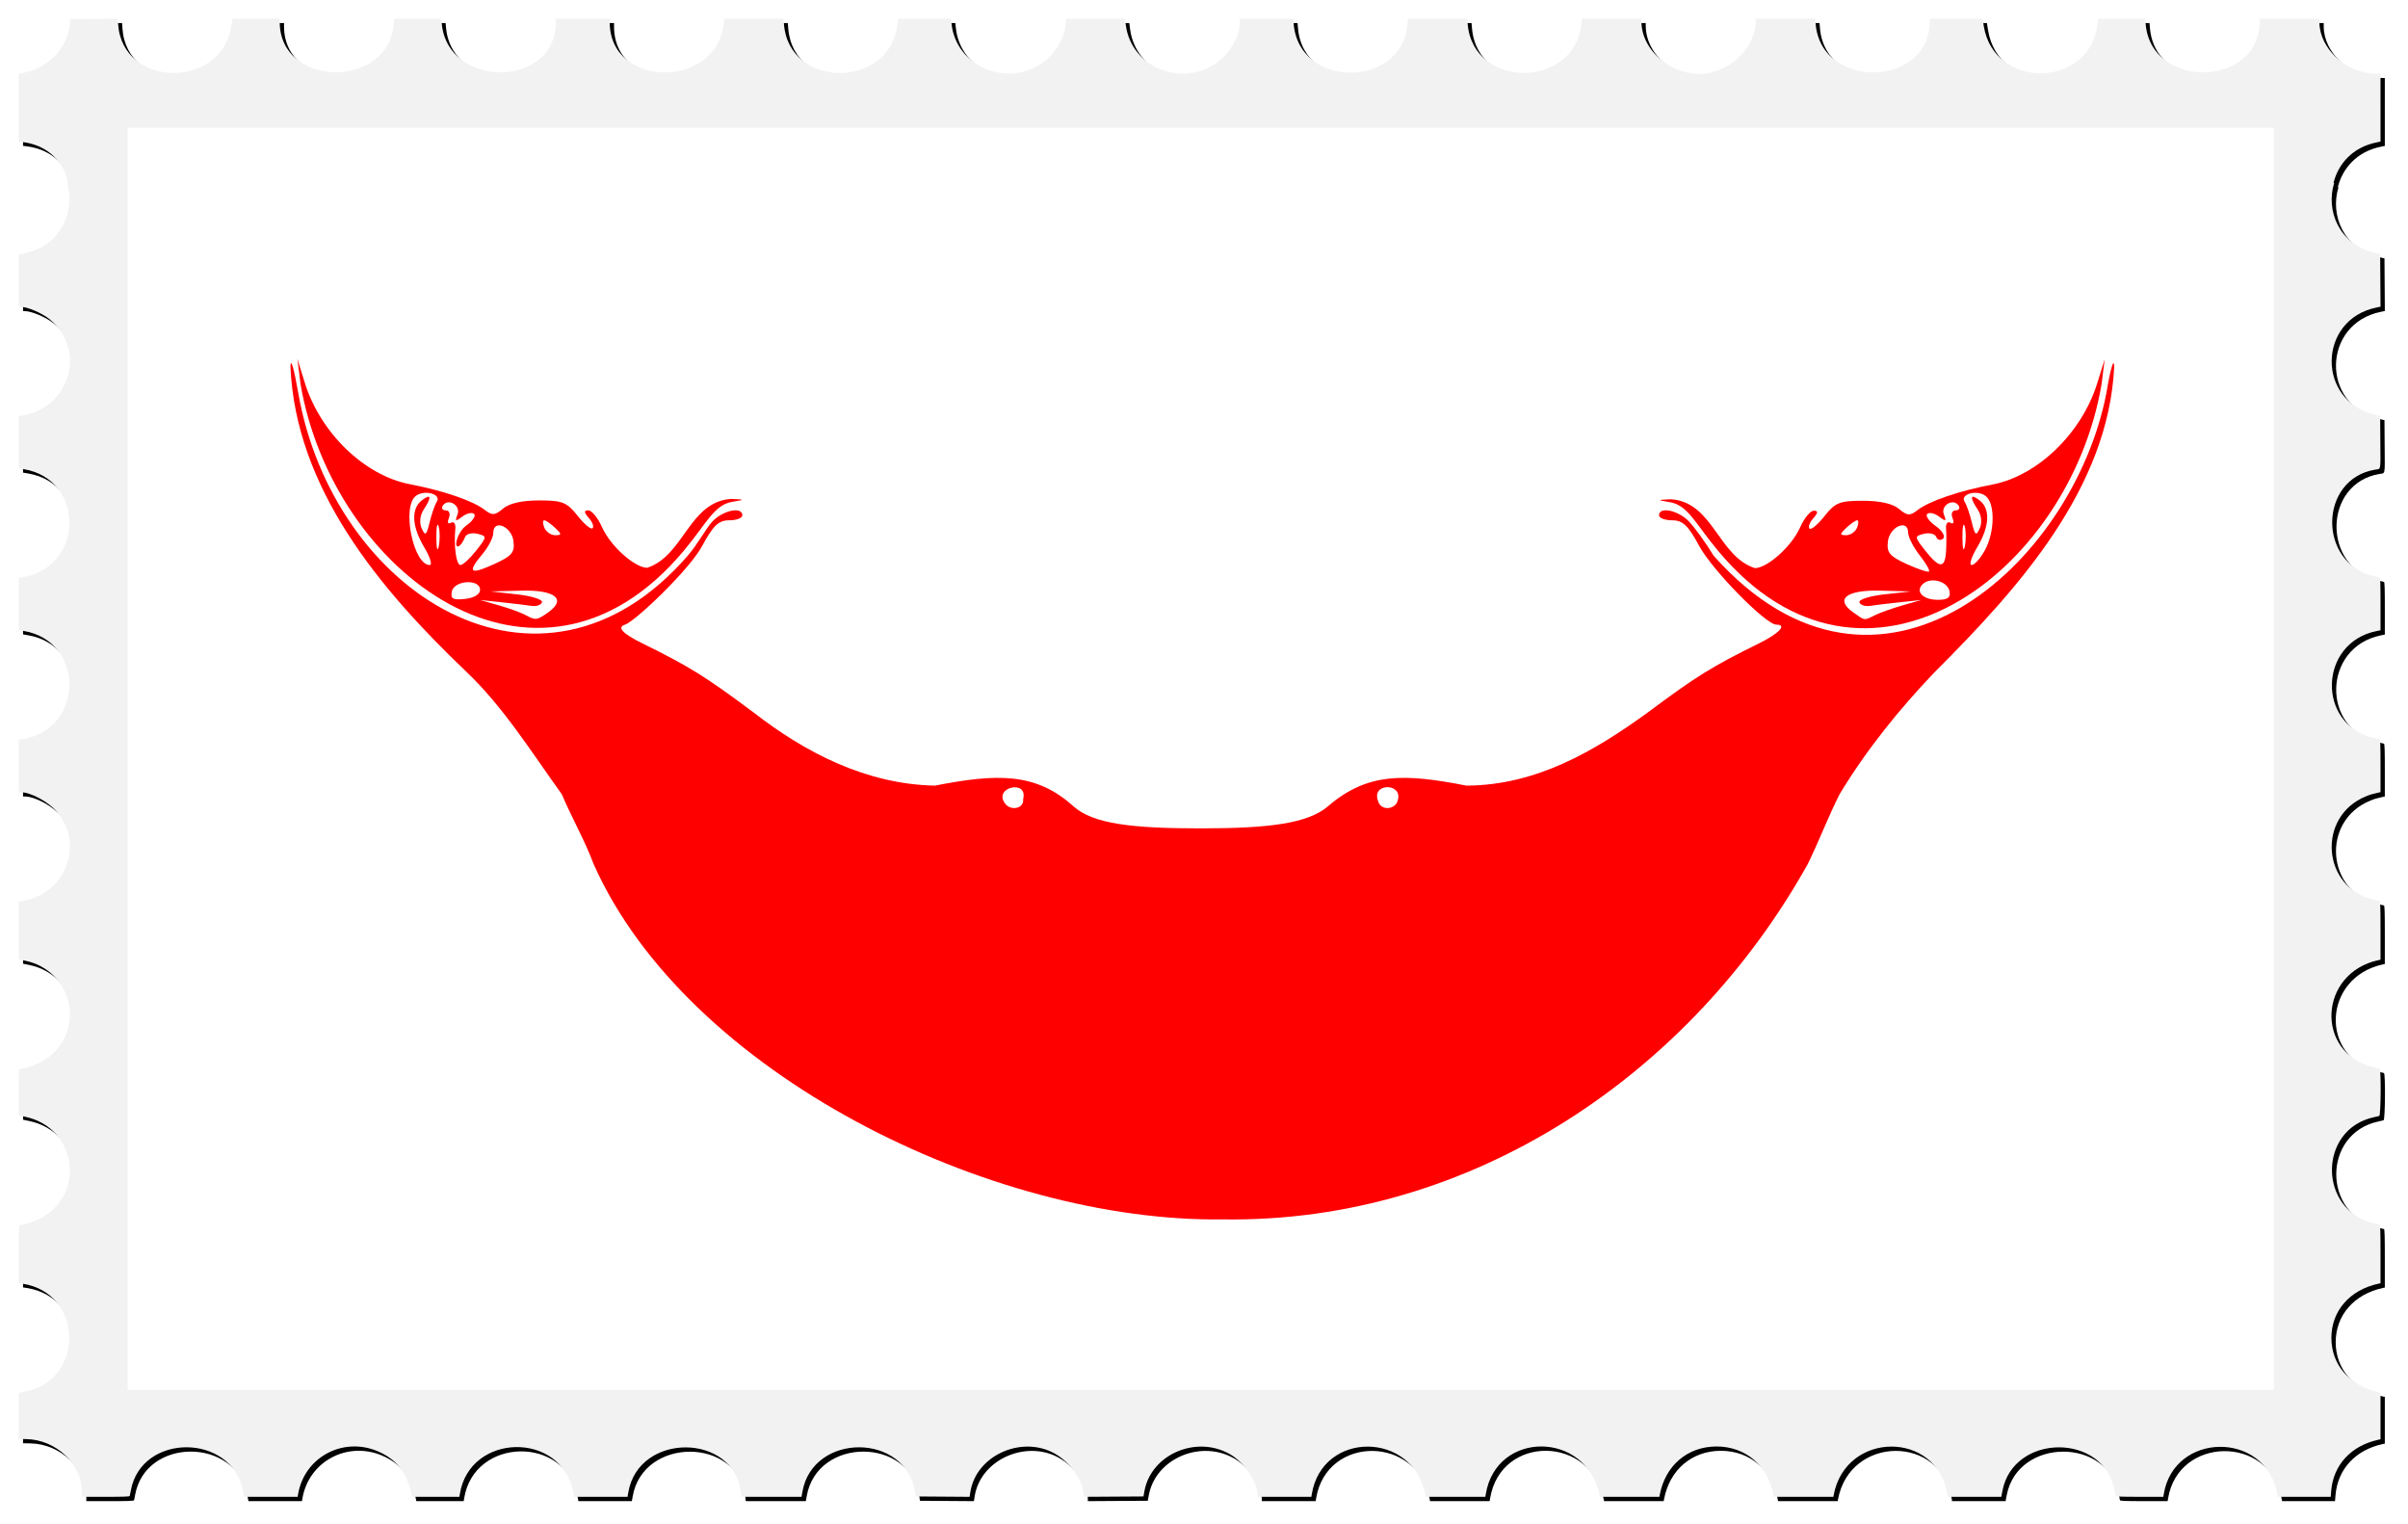 <?xml version="1.0" encoding="UTF-8"?>
<svg version="1.1" viewBox="0 0 3349.3 2119.7" xmlns="http://www.w3.org/2000/svg">
<defs>
<filter id="a" x="-.01" y="-.016" width="1.02" height="1.031" color-interpolation-filters="sRGB">
<feGaussianBlur stdDeviation="13.352"/>
</filter>
</defs>
<path d="m169.76 32.045-33.106 0.262-33.106 0.264-0.625 7.5c-2.745 32.939-31.56 62.331-66.195 67.525l-4.68 0.701v94.542l5.305 0.664c36.544 4.566 57.614 28.96 63.4 56.943h-1.412c11.392 38.692-7.515 86.143-57.5 97.416l-9.793 2.207v72.598h2.34c9.679 0 29.834 8.593 40.642 17.328 50.564 40.863 29.681 120.38-35.023 133.36l-7.959 1.596v72.326l7.25 1.225c83.778 14.148 84.48 133.05 0.885 149.82l-8.135 1.631v72.308l7.125 1.223c84.85 14.55 84.231 135.48-0.769 150.28l-6.356 1.107v72.792h2.311c14.445 0 39.573 13.657 51.363 27.916 37.423 45.258 11.534 112.93-47.107 123.15l-6.566 1.145v80.344l8.75 1.791c64.937 13.295 84.777 94.403 32.811 134.14-10.728 8.203-30.73 16.522-39.721 16.522-1.749 0-1.84 1.603-1.84 32.275v32.275l8.352 1.719c73.668 15.164 86.001 111.24 18.393 143.27-6.865 3.252-20.917 7.463-24.904 7.463-1.756 0-1.84 1.837-1.84 40.387v40.387l4.68 0.703c87.501 13.122 87.501 137.93 0 151.05l-4.68 0.703v64.272l10.25 0.178c41.71 0.722 77.649 34.737 77.734 73.572l0.016 6.75h33.031c25.576 0 33.108-0.282 33.373-1.25 0.188-0.688 0.883-4.175 1.543-7.75 14.816-80.196 140.34-79.771 155.91 0.527l1.643 8.467h74.408l0.645-3.75c9.138-53.208 65.77-81.661 114.95-57.75 23.808 11.576 36.816 29.364 42.963 58.75l0.574 2.75h65.872l0.596-3.75c13.59-85.611 141.56-87.912 157.7-2.836l1.248 6.586h74.34l1.149-6.601c14.518-83.37 147.04-82.65 156.65 0.852l0.662 5.75h83.538l1.172-6.75c14.481-83.357 144.77-82.633 156.79 0.871l0.773 5.379 75.026 0.523 1.076-6.828c8.336-52.942 76.344-80.993 122.17-50.393 19.714 13.163 35.197 37.11 35.197 54.438v2.781l41.693-0.26 41.695-0.262 1.367-7.5c9.456-51.829 73.815-78.703 120.53-50.328 19.182 11.652 36.719 38.186 36.719 55.559v2.769h74.91l0.615-3.75c14.565-88.653 141.13-87.852 157.99 1l0.521 2.75h82.871l0.617-3.75c14.652-89.183 140.61-87.988 158.08 1.5l0.437 2.25h82.926l0.519-2.75c7.753-40.865 38.755-67.25 79.018-67.25 40.3 0 71.257 26.347 79.016 67.25l0.521 2.75h82.926l0.519-2.75c16.866-88.901 143.42-89.702 157.99-1l0.615 3.75h74.41l1.643-8.467c15.548-80.17 141.31-80.595 155.92-0.527 0.652 3.575 1.342 7.062 1.53 7.75 0.265 0.968 7.788 1.25 33.328 1.25h32.984l0.617-3.75c14.221-86.557 140.47-88.16 157.48-2l1.137 5.75h73.57l0.683-8.25c3.006-36.224 27.719-62.938 65.854-71.191l2.75-0.596v-64.924l-2.75-0.596c-40.097-8.679-65.588-38-65.588-75.443 0-37.472 25.461-66.756 65.588-75.441l2.75-0.596v-40.512c0-31.573-0.276-40.583-1.25-40.832-0.688-0.176-4.4-1.071-8.25-1.988-77.675-18.498-77.295-130.95 0.5-147.62 3.025-0.648 6.287-1.396 7.25-1.66 2.265-0.621 2.756-65.15 0.5-65.727-0.688-0.176-4.4-1.071-8.25-1.988-81.91-19.507-76.863-130.98 6.75-149.07l2.75-0.596v-40.512c0-31.547-0.277-40.595-1.25-40.881-0.688-0.202-4.4-1.082-8.25-1.957-72.239-16.419-79.512-116.12-10.5-143.92 5.883-2.37 8.377-3.109 17.25-5.107l2.75-0.619v-36.512c0-28.347-0.28-36.596-1.25-36.881-0.688-0.202-4.4-1.094-8.25-1.982-79.578-18.36-76.705-132.17 3.75-148.56l5.75-1.172v-36.461c0-28.306-0.28-36.543-1.25-36.828-0.688-0.202-4.374-1.091-8.193-1.976-78.1-18.104-76.567-134.98 1.943-148.1 8.343-1.394 7.556 2.752 7.262-38.213l-0.262-36.578-7.693-1.816c-80.998-19.11-79.135-132.04 2.455-148.85l5.761-1.188-0.261-36.576-0.262-36.574-7.693-1.816c-49.639-11.711-68.153-58.645-56.284-97.107h-0.894c6.443-26.248 26.336-49.48 59.621-56.334l5.75-1.184-0.02-94.36-8.736-0.219c-39.589-0.993-76.236-35.335-76.236-71.441v-4.84h-83v3.543c0 92.315-150.89 95.886-158.68 3.756l-0.617-7.299h-65.348l-1.176 8.832c-11.773 88.423-143.65 89.722-157.99 1.557l-1.689-10.385h-73.5v3.541c0 92.358-150.88 95.931-158.68 3.758l-0.617-7.299h-82.707v3.541c0 32.139-28.277 63.996-63.5 71.535-45.882 9.821-95.5-27.203-95.5-71.26v-3.816h-82.725l-0.683 6.75c-9.235 91.163-150.57 91.653-158.27 0.549l-0.617-7.299h-82.414l-0.623 7.385c-7.627 90.231-150.71 90.221-158.34-0.012l-0.623-7.373h-73.457l-0.625 3.125c-0.344 1.719-0.625 4.335-0.625 5.816 0 15.126-14.074 39.423-29.463 50.863-49.549 36.837-120.77 8.742-128.69-50.766l-1.203-9.039h-81.408l-0.602 2.25c-0.332 1.238-0.61 3.796-0.617 5.686-0.064 16.181-13.528 39.8-29.508 51.768-50.063 37.492-122.9 7.612-129.09-52.953l-0.691-6.75h-73.364l-1.176 8.83c-11.916 89.495-150.57 88.547-157.85-1.08l-0.629-7.75h-82.428l-0.648 6.33c-9.433 92.073-158.63 90.762-158.63-1.397v-4.938h-75v5.34c0 91.384-150.07 92.718-158.65 1.41l-0.635-6.75h-65.42l-0.617 7.25c-7.766 91.281-158.68 88.716-158.68-2.697v-4.553h-65.58l-1.633 10.299c-14.023 88.403-151.44 86.168-157.54-2.562l-0.535-7.762h-0.01z" filter="url(#a)"/>
<path d="m163.76 26.045-33.106 0.262-33.106 0.264-0.625 7.5c-2.745 32.939-31.56 62.331-66.195 67.525l-4.68 0.701v94.542l5.305 0.664c36.544 4.566 57.614 28.96 63.4 56.943h-1.412c11.392 38.692-7.515 86.143-57.5 97.416l-9.793 2.207v72.598h2.34c9.679 0 29.834 8.593 40.642 17.328 50.564 40.863 29.681 120.38-35.023 133.36l-7.959 1.596v72.326l7.25 1.225c83.778 14.148 84.48 133.05 0.885 149.82l-8.135 1.631v72.308l7.125 1.223c84.85 14.55 84.231 135.48-0.769 150.28l-6.356 1.107v72.792h2.311c14.445 0 39.573 13.657 51.363 27.916 37.423 45.258 11.534 112.93-47.107 123.15l-6.566 1.145v80.344l8.75 1.791c64.937 13.295 84.777 94.403 32.811 134.14-10.728 8.203-30.73 16.522-39.721 16.522-1.749 0-1.84 1.603-1.84 32.275v32.275l8.352 1.719c73.668 15.164 86.001 111.24 18.393 143.27-6.865 3.252-20.917 7.463-24.904 7.463-1.756 0-1.84 1.837-1.84 40.387v40.387l4.68 0.703c87.501 13.122 87.501 137.93 0 151.05l-4.68 0.703v64.272l10.25 0.178c41.71 0.722 77.649 34.737 77.734 73.572l0.016 6.75h33.031c25.576 0 33.108-0.282 33.373-1.25 0.188-0.688 0.883-4.175 1.543-7.75 14.816-80.196 140.34-79.771 155.91 0.527l1.643 8.467h74.408l0.645-3.75c9.138-53.208 65.77-81.661 114.95-57.75 23.808 11.576 36.816 29.364 42.963 58.75l0.574 2.75h65.872l0.596-3.75c13.59-85.611 141.56-87.912 157.7-2.836l1.248 6.586h74.34l1.149-6.601c14.518-83.37 147.04-82.65 156.65 0.852l0.662 5.75h83.538l1.172-6.75c14.481-83.357 144.77-82.633 156.79 0.871l0.773 5.379 75.026 0.523 1.076-6.828c8.336-52.942 76.344-80.993 122.17-50.393 19.714 13.163 35.197 37.11 35.197 54.438v2.781l41.693-0.26 41.695-0.262 1.367-7.5c9.456-51.829 73.815-78.703 120.53-50.328 19.182 11.652 36.719 38.186 36.719 55.559v2.769h74.91l0.615-3.75c14.565-88.653 141.13-87.852 157.99 1l0.521 2.75h82.871l0.617-3.75c14.652-89.183 140.61-87.988 158.08 1.5l0.437 2.25h82.926l0.519-2.75c7.753-40.865 38.755-67.25 79.018-67.25 40.3 0 71.257 26.347 79.016 67.25l0.521 2.75h82.926l0.519-2.75c16.866-88.901 143.42-89.702 157.99-1l0.615 3.75h74.41l1.643-8.467c15.548-80.17 141.31-80.595 155.92-0.527 0.652 3.575 1.342 7.062 1.53 7.75 0.265 0.968 7.788 1.25 33.328 1.25h32.984l0.617-3.75c14.221-86.557 140.47-88.16 157.48-2l1.137 5.75h73.57l0.683-8.25c3.006-36.224 27.719-62.938 65.854-71.191l2.75-0.596v-64.924l-2.75-0.596c-40.097-8.679-65.588-38-65.588-75.443 0-37.472 25.461-66.756 65.588-75.441l2.75-0.596v-40.512c0-31.573-0.276-40.583-1.25-40.832-0.688-0.176-4.4-1.071-8.25-1.988-77.675-18.498-77.295-130.95 0.5-147.62 3.025-0.648 6.287-1.396 7.25-1.66 2.265-0.621 2.756-65.15 0.5-65.727-0.688-0.176-4.4-1.071-8.25-1.988-81.91-19.507-76.863-130.98 6.75-149.07l2.75-0.596v-40.512c0-31.547-0.277-40.595-1.25-40.881-0.688-0.202-4.4-1.082-8.25-1.957-72.239-16.419-79.512-116.12-10.5-143.92 5.883-2.37 8.377-3.109 17.25-5.107l2.75-0.619v-36.512c0-28.347-0.28-36.596-1.25-36.881-0.688-0.202-4.4-1.094-8.25-1.982-79.578-18.36-76.705-132.17 3.75-148.56l5.75-1.172v-36.461c0-28.306-0.28-36.543-1.25-36.828-0.688-0.202-4.374-1.091-8.193-1.976-78.1-18.104-76.567-134.98 1.943-148.1 8.343-1.394 7.556 2.752 7.262-38.213l-0.262-36.578-7.693-1.816c-80.998-19.11-79.135-132.04 2.455-148.85l5.761-1.188-0.261-36.576-0.262-36.574-7.693-1.816c-49.639-11.711-68.153-58.645-56.284-97.107h-0.894c6.443-26.248 26.336-49.48 59.621-56.334l5.75-1.184-0.02-94.36-8.736-0.219c-39.589-0.993-76.236-35.335-76.236-71.441v-4.84h-83v3.543c0 92.315-150.89 95.886-158.68 3.756l-0.617-7.299h-65.348l-1.176 8.832c-11.773 88.423-143.65 89.722-157.99 1.557l-1.689-10.385h-73.5v3.541c0 92.358-150.88 95.931-158.68 3.758l-0.617-7.299h-82.707v3.541c0 32.139-28.277 63.996-63.5 71.535-45.882 9.821-95.5-27.203-95.5-71.26v-3.816h-82.725l-0.683 6.75c-9.235 91.163-150.57 91.653-158.27 0.549l-0.617-7.299h-82.414l-0.623 7.385c-7.627 90.231-150.71 90.221-158.34-0.012l-0.623-7.373h-73.457l-0.625 3.125c-0.344 1.719-0.625 4.335-0.625 5.816 0 15.126-14.074 39.423-29.463 50.863-49.549 36.837-120.77 8.742-128.69-50.766l-1.203-9.039h-81.408l-0.602 2.25c-0.332 1.238-0.61 3.796-0.617 5.686-0.064 16.181-13.528 39.8-29.508 51.768-50.063 37.492-122.9 7.612-129.09-52.953l-0.691-6.75h-73.364l-1.176 8.83c-11.916 89.495-150.57 88.547-157.85-1.08l-0.629-7.75h-82.428l-0.648 6.33c-9.433 92.073-158.63 90.762-158.63-1.397v-4.938h-75v5.34c0 91.384-150.07 92.718-158.65 1.41l-0.635-6.75h-65.42l-0.617 7.25c-7.766 91.281-158.68 88.716-158.68-2.697v-4.553h-65.58l-1.633 10.299c-14.023 88.403-151.44 86.168-157.54-2.562l-0.535-7.762h-0.01z" fill="#f2f2f2"/>
<g transform="matrix(4.664 0 0 4.373 177.58 177.66)">
<rect width="640" height="401.38" fill="#fff"/>
<path d="m588.68 81.399 0.911-7.808-2.215 7.623c-4.627 15.923-17.801 29.501-31.292 32.251-10.036 2.045-18.888 5.285-22.395 8.196-2.195 1.821-3.014 1.755-5.444-0.444-1.844-1.669-5.658-2.588-10.735-2.588-6.962 0-8.291 0.564-11.471 4.865-1.978 2.676-3.991 4.471-4.473 3.989-0.482-0.482 0.023-1.96 1.123-3.285 1.462-1.761 1.5-2.409 0.145-2.409-1.02 0-2.832 2.339-4.026 5.197-2.685 6.426-9.975 13.067-13.55 13.067-10.997-3.865-12.445-21.006-25.025-21.908-4.255 0.214-4.256 0.218-0.319 0.934 5.446 0.991 7.522 6.735 14.469 15.59 43.765 55.783 104.83 6.965 114.3-53.27z" fill="#f00"/>
<path d="m326.51 347.17c-69.12 0.95-159.7-46.3-187.56-113.01-2.66-7.62-6.52-14.72-9.49-22.21-8.86-13.09-17.33-27.68-28.48-38.97-26.128-26.57-50.867-58.39-52.442-97.024 0.084-3.103 1.075 0.679 2.335 8.396 10.393 63.494 72.095 105.82 116.14 51.764 2.93-3.595 5.603-8.927 7.348-10.882 3.217-3.605 8.944-4.869 8.944-1.975 0 0.869-1.766 1.58-3.924 1.58-3.142 0-4.754 1.639-8.088 8.217-3.851 7.6-19.992 23.963-22.966 24.968-2.479 0.838-0.835 2.811 5.348 6.054 13.835 7.259 18.618 10.432 33.023 21.905 15.386 12.745 33.552 22.79 54.04 23.237 18.425-3.853 30.059-4.245 41.263 6.536 5.909 5.686 17.74 7.057 37.995 7.057s31.95-1.516 37.995-7.057c11.763-10.781 22.838-10.389 41.263-6.536 20.883-0.11 38.183-10.992 54.04-23.237 14.405-11.474 19.188-14.646 33.023-21.905 6.183-3.244 8.665-6.054 5.348-6.054-3.139 0-19.115-17.369-22.966-24.968-3.334-6.579-4.946-8.217-8.088-8.217-2.158 0-3.924-0.711-3.924-1.58 0-2.894 5.726-1.629 8.944 1.975 1.745 1.956 5.052 6.853 7.348 10.882 49.355 59.107 107.28 2.56 117.12-51.764 1.201-7.727 2.251-11.499 2.335-8.396-1.718 38.539-28.182 70.167-53.419 97.021-10.706 11.918-20.556 24.98-28.483 38.973-3.444 7.276-6.129 14.905-9.492 22.208-34.611 66.157-99.735 114.25-174.54 113.01z" fill="#f00"/>
<path d="m267.06 213.43c1.468-6.269-8.972-3.692-5.448 1.412 1.511 2.426 5.758 1.919 5.448-1.412z" fill="#fff"/>
<path d="m378.75 213.96c1.715-5.677-8.129-5.784-5.791 0.342 0.838 3.003 5.127 2.557 5.791-0.342z" fill="#fff"/>
<path d="m51.521 81.289-0.911-7.808 2.215 7.623c4.627 15.923 17.802 29.501 31.292 32.251 10.035 2.045 18.887 5.285 22.395 8.196 2.195 1.821 3.014 1.755 5.444-0.444 1.844-1.669 5.658-2.588 10.735-2.588 6.962 0 8.292 0.564 11.472 4.865 1.978 2.676 3.991 4.471 4.473 3.989 0.482-0.482-0.023-1.96-1.123-3.285-1.461-1.761-1.5-2.409-0.145-2.409 1.02 0 2.832 2.339 4.026 5.197 2.685 6.426 9.974 13.067 13.549 13.067 10.998-3.865 12.445-21.005 25.025-21.908 4.255 0.214 4.256 0.218 0.319 0.934-5.446 0.991-7.522 6.735-14.469 15.59-43.765 55.783-104.83 6.965-114.3-53.27z" fill="#f00"/>
<g fill="#fff">
<path d="m125.43 154.1c5.532-4.189 2.056-7.163-8.05-6.888l-9.136 0.248 7.901 0.937c4.346 0.515 7.682 1.648 7.414 2.517-0.268 0.869-1.69 1.381-3.16 1.138-1.47-0.243-5.517-0.764-8.994-1.157l-6.321-0.714 5.531 1.685c3.042 0.926 6.598 2.294 7.902 3.039 3.185 1.82 3.496 1.784 6.914-0.804z"/>
<path d="m105.09 146.96c0-3.561-7.719-3.09-8.413 0.513-0.449 2.332 0.303 2.785 3.929 2.37 2.704-0.31 4.484-1.454 4.484-2.884z"/>
<path d="m99.984 147.59c0.525-0.525 1.888-0.581 3.029-0.125 1.26 0.504 0.886 0.879-0.955 0.955-1.666 0.069-2.599-0.305-2.074-0.83z"/>
<path d="m115.06 131.49c-0.548-4.729-6.023-7.152-6.023-2.665 0 1.448-1.422 4.44-3.16 6.65-4.698 5.972-3.882 6.814 3.257 3.365 5.44-2.628 6.343-3.748 5.926-7.349z"/>
<path d="m88.467 133.48c-3.732-6.646-4.019-12.262-0.763-14.964 2.831-2.349 3.064-1.068 0.541 2.973-1.074 1.72-1.309 4.158-0.568 5.904 1.081 2.549 1.419 2.276 2.368-1.904 0.609-2.683 1.571-5.631 2.14-6.551 1.503-2.431-3.703-3.959-6.26-1.837-4.241 3.519-0.744 21.957 4.165 21.957 0.832 0 0.103-2.51-1.621-5.579z"/>
<path d="m103.92 134.49c3.267-4.419 3.28-4.603 0.373-5.363-1.655-0.433-3.303 0.026-3.66 1.02-0.357 0.994-1.689 3.6-2.446 2.889-0.76-0.713 0.657-4.886 2.644-6.386 1.982-1.495 3.103-3.218 2.492-3.829-0.611-0.611-2.198-0.228-3.527 0.851-2.014 1.635-2.252 1.523-1.43-0.673 1.074-2.868-2.814-5.373-4.388-2.827-0.514 0.831-0.105 1.511 0.909 1.511 1.016 0 1.42 1.1 0.901 2.452-0.539 1.404-0.274 2.04 0.619 1.488 0.858-0.53 1.448 0.322 1.312 1.893-0.495 5.705 0.282 11.549 1.536 11.549 0.706 0 2.805-2.059 4.666-4.576z"/>
<path d="m92.74 126.8c-0.396-1.511-0.705 0.097-0.687 3.574 0.018 3.477 0.341 4.713 0.719 2.747 0.378-1.966 0.364-4.81-0.032-6.321z"/>
<path d="m127.44 127.21c-1.304-1.304-2.755-2.37-3.224-2.37-0.47 0-0.444 1.067 0.056 2.37 0.5 1.304 1.951 2.37 3.224 2.37 2.007 0 2-0.315-0.056-2.37z"/>
<path d="m521.11 155c1.509-0.796 5.233-2.205 8.275-3.132l5.531-1.686-6.321 0.714c-3.477 0.393-7.524 0.913-8.994 1.157-1.47 0.243-2.892-0.269-3.16-1.138-0.269-0.869 3.068-2.002 7.413-2.517l7.902-0.937-9.136-0.248c-10.106-0.275-13.582 2.7-8.05 6.888 3.593 2.72 3.189 2.665 6.541 0.898z"/>
<path d="m543.31 147.38c-0.612-3.178-5.617-4.613-7.95-2.279-2.376 2.376-6.1e-4 5.027 4.506 5.027 2.923 0 3.833-0.726 3.444-2.747z"/>
<path d="m536.13 147.59c0.525-0.525 1.888-0.581 3.029-0.125 1.261 0.504 0.886 0.879-0.955 0.955-1.666 0.069-2.599-0.305-2.074-0.83z"/>
<path d="m534.41 135.95c-1.893-2.562-3.443-5.805-3.443-7.208 0-4.436-5.483-1.914-6.026 2.772-0.415 3.589 0.471 4.742 5.531 7.205 3.314 1.613 6.33 2.697 6.703 2.41 0.372-0.287-0.872-2.618-2.766-5.179z"/>
<path d="m542.28 134.72c0.138-2.39 0.139-5.631 2e-3 -7.203-0.136-1.571 0.454-2.423 1.312-1.893 0.893 0.552 1.157-0.084 0.619-1.488-0.519-1.352-0.115-2.452 0.901-2.452 1.013 0 1.422-0.68 0.909-1.511-1.574-2.546-5.462-0.041-4.388 2.827 0.822 2.196 0.583 2.308-1.43 0.673-1.329-1.079-2.917-1.462-3.527-0.851-0.611 0.611 0.51 2.334 2.492 3.829 1.988 1.499 2.985 3.298 2.225 4.011-0.758 0.711-1.67 0.48-2.027-0.514-0.358-0.994-2.004-1.453-3.66-1.02-2.907 0.76-2.894 0.944 0.373 5.363 4.232 5.724 5.88 5.785 6.2 0.23z"/>
<path d="m553.84 134.4c2.999-5.8 3.126-14.901 0.241-17.295-2.556-2.122-7.763-0.595-6.26 1.837 0.568 0.919 1.531 3.867 2.139 6.551 0.948 4.18 1.287 4.453 2.368 1.904 0.741-1.746 0.506-4.185-0.568-5.904-2.523-4.04-2.29-5.322 0.541-2.973 3.256 2.702 2.969 8.319-0.763 14.964-1.723 3.068-2.453 5.579-1.621 5.579 0.832 0 2.598-2.098 3.924-4.662z"/>
<path d="m547.85 126.8c-0.396-1.511-0.705 0.097-0.687 3.574 0.018 3.477 0.341 4.713 0.719 2.747 0.378-1.966 0.364-4.81-0.032-6.321z"/>
<path d="m515.73 127.21c0.5-1.304 0.526-2.37 0.056-2.37-0.469 0-1.92 1.067-3.224 2.37-2.056 2.056-2.063 2.37-0.056 2.37 1.273 0 2.724-1.067 3.224-2.37z"/>
</g>
</g>
</svg>
